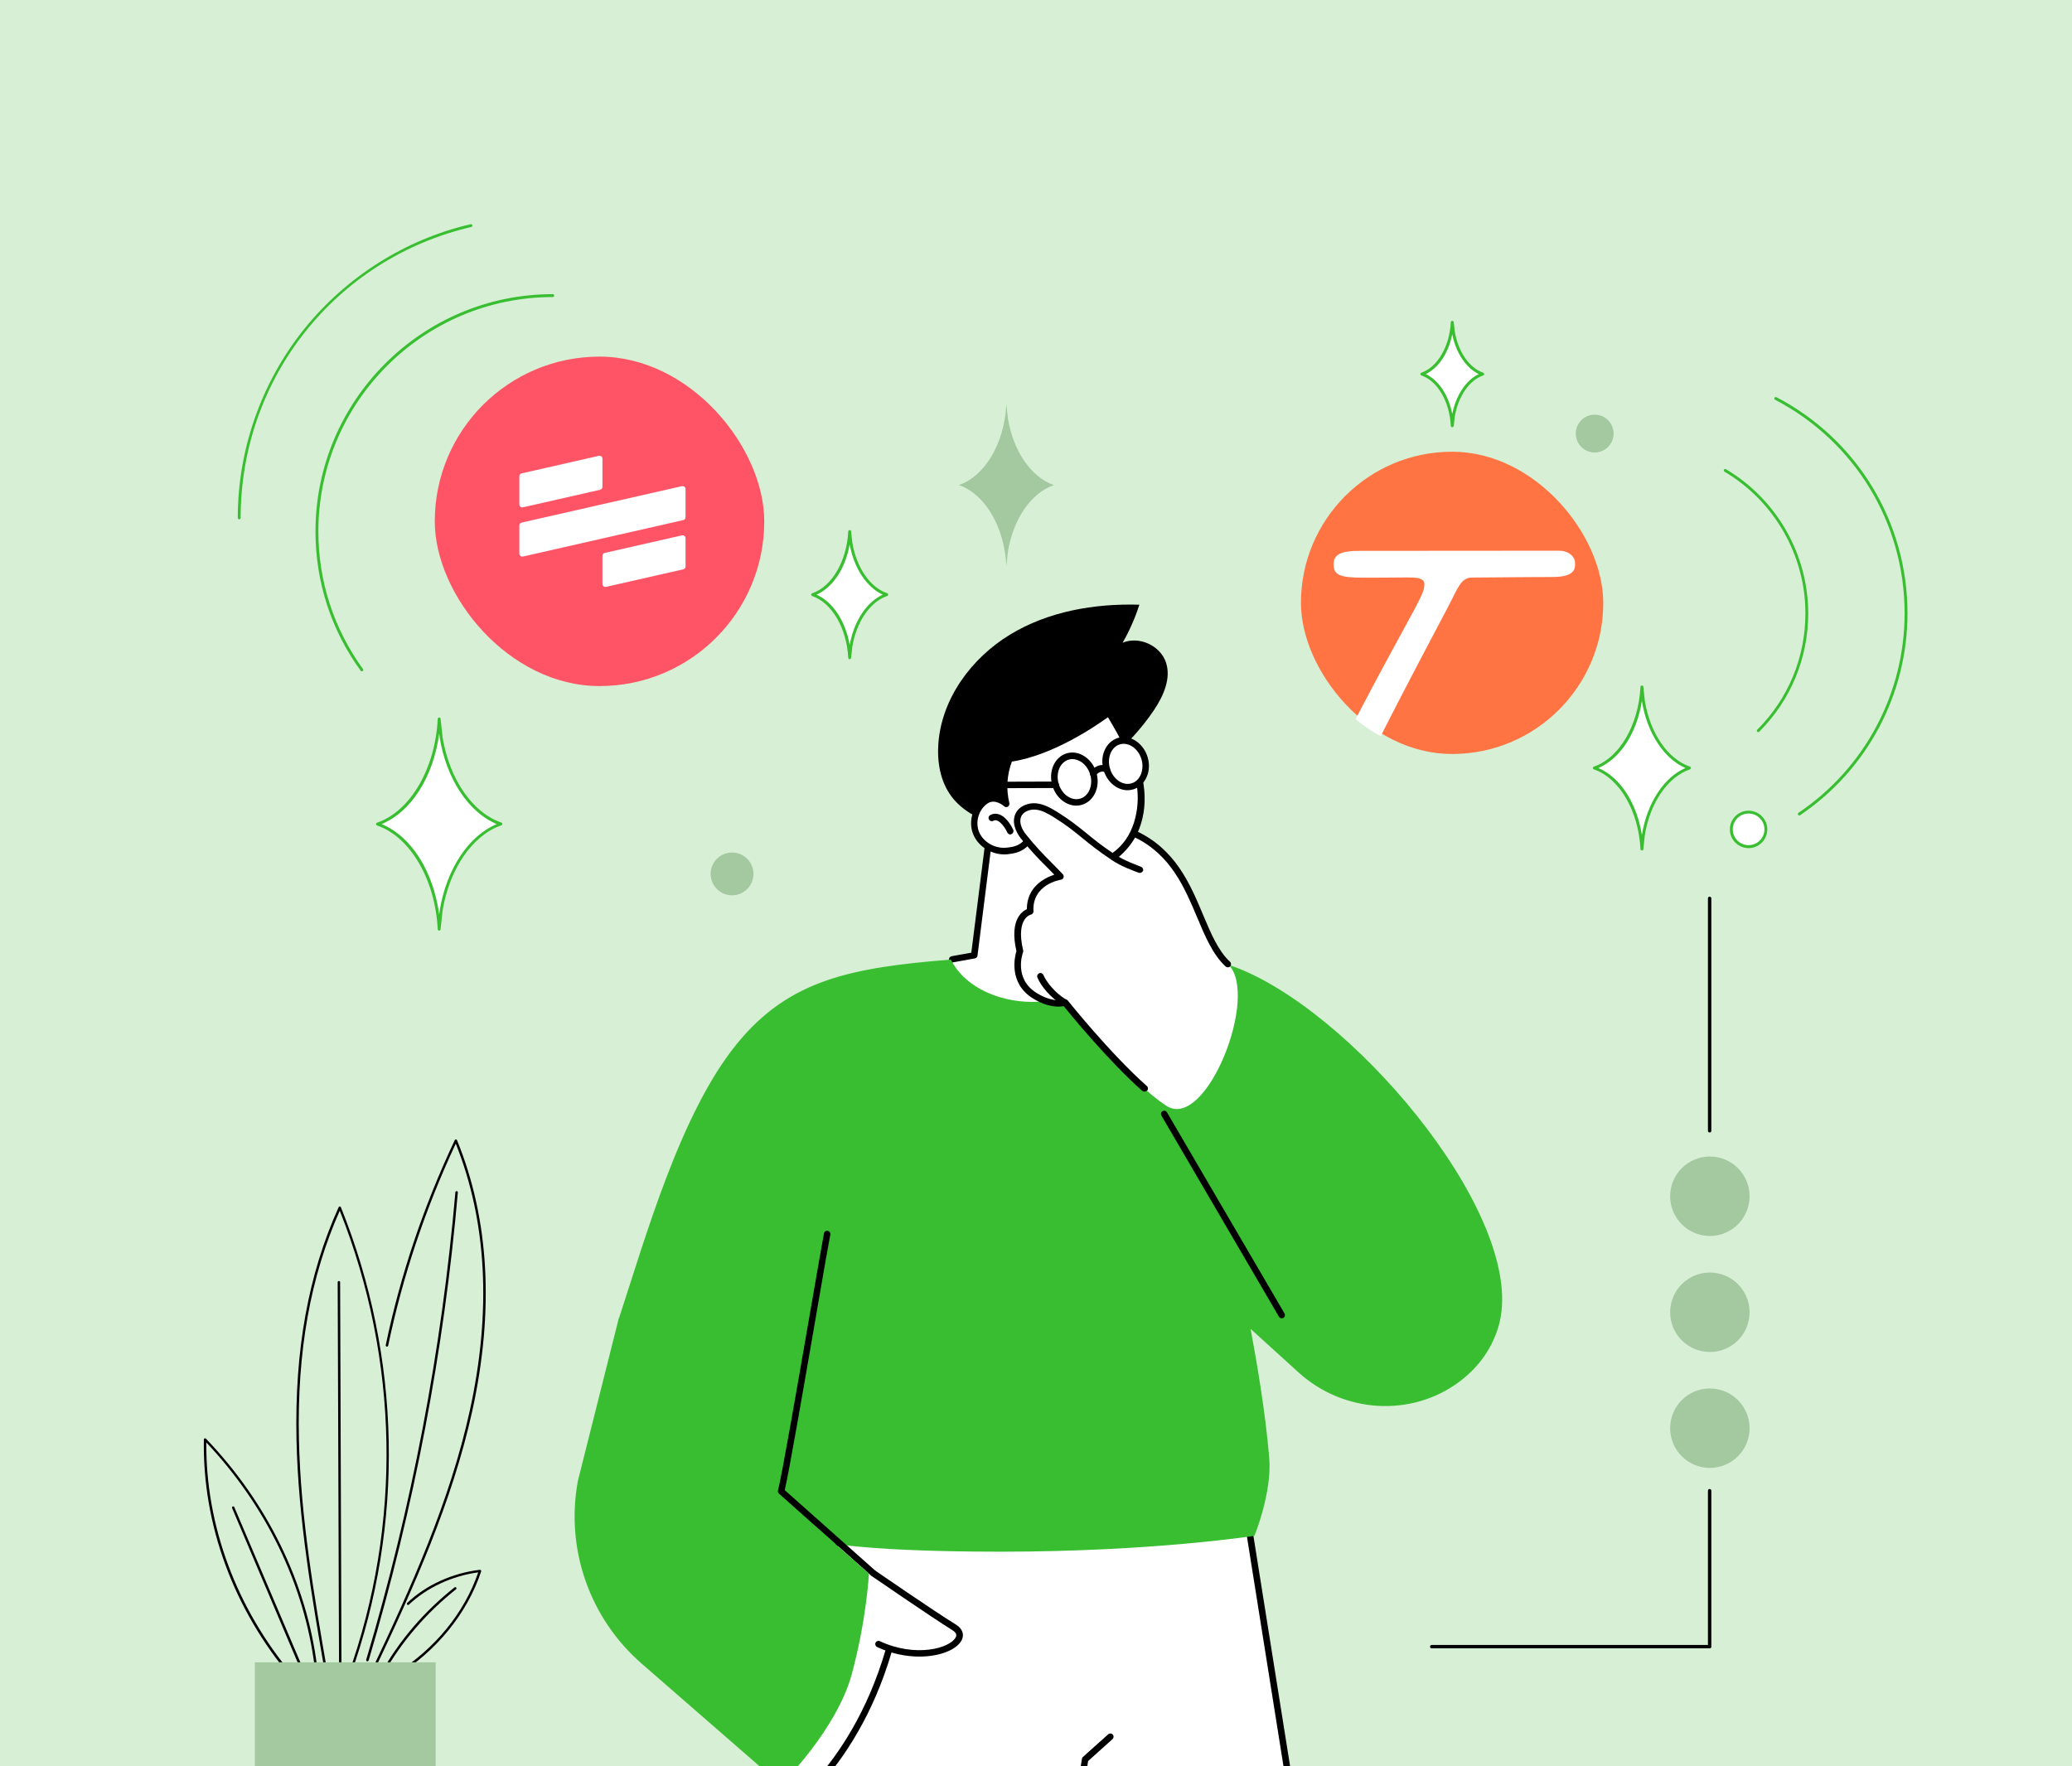 <svg width="610" height="520" viewBox="0 0 610 520" fill="none" xmlns="http://www.w3.org/2000/svg">
<rect x="0" y="0" width="610" height="520" fill="#333333" stroke="none"/>
<g clip-path="url(#clip0_964_24064)">
<g clip-path="url(#clip1_964_24064)">
<rect width="610" height="520" fill="#D7F0D5"/>
<path d="M116.328 493.282C128.311 485.833 137.27 474.822 141.372 462.516C133.312 463.488 125.684 466.978 120.214 472.196L118.055 474.067L108.16 494.649H112.586L116.328 493.282Z" fill="#D7F0D5"/>
<path d="M116.329 493.641C116.221 493.641 116.077 493.569 116.005 493.461C115.897 493.281 115.969 493.065 116.113 492.957C127.915 485.617 136.659 475.002 140.797 462.947C133.061 463.991 125.684 467.445 120.395 472.447C120.251 472.591 120.035 472.591 119.891 472.447C119.747 472.303 119.747 472.087 119.891 471.943C125.397 466.69 133.169 463.163 141.265 462.192C141.373 462.192 141.517 462.228 141.589 462.336C141.661 462.444 141.697 462.552 141.661 462.66C137.523 475.074 128.563 486.084 116.473 493.605C116.473 493.641 116.401 493.641 116.329 493.641Z" fill="black"/>
<path d="M112.586 493.065C112.514 493.065 112.478 493.065 112.406 493.029C112.226 492.921 112.154 492.705 112.262 492.525C117.479 483.098 124.928 474.39 133.815 467.373C133.959 467.265 134.211 467.265 134.319 467.445C134.427 467.589 134.427 467.841 134.247 467.949C125.431 474.93 118.055 483.565 112.873 492.885C112.837 492.993 112.729 493.065 112.586 493.065Z" fill="black"/>
<path d="M134.211 335.82C125.035 355.215 118.234 375.473 113.916 396.091L112.657 402.496L113.341 409.225C114.06 417.321 114.42 426.641 113.916 436.896C113.449 446.287 112.405 454.815 111.074 462.3C108.087 473.094 102.078 494.648 102.078 494.648H108.159L109.814 491.77C121.581 466.941 132.879 441.717 138.673 415.342C144.502 388.967 144.574 361.152 134.211 335.82Z" fill="#D7F0D5"/>
<path d="M109.816 492.166C109.78 492.166 109.708 492.166 109.672 492.13C109.492 492.058 109.42 491.842 109.492 491.662C120.863 467.697 132.449 442.041 138.315 415.306C144.72 386.088 143.352 359.677 134.177 336.72C125.217 355.863 118.524 375.869 114.278 396.199C114.242 396.379 114.062 396.523 113.846 396.487C113.666 396.451 113.522 396.271 113.558 396.055C117.876 375.401 124.713 355.107 133.889 335.676C133.961 335.532 134.069 335.46 134.213 335.46C134.357 335.46 134.464 335.568 134.536 335.676C144.036 358.921 145.547 385.764 139.034 415.45C133.133 442.257 121.547 467.949 110.14 491.95C110.104 492.094 109.96 492.166 109.816 492.166Z" fill="black"/>
<path d="M108.16 489.143C108.124 489.143 108.088 489.143 108.052 489.143C107.872 489.071 107.764 488.891 107.8 488.711C121.221 443.733 130.037 397.387 134.067 351.041C134.067 350.825 134.247 350.681 134.463 350.717C134.679 350.717 134.823 350.897 134.787 351.113C130.757 397.495 121.905 443.877 108.52 488.927C108.448 489.035 108.304 489.143 108.16 489.143Z" fill="black"/>
<path d="M92.976 490.655C89.954 466.258 78.439 442.69 60.376 423.871C59.98 448.699 69.119 473.599 85.995 493.641L86.787 494.685H93.444L92.976 490.655Z" fill="#D7F0D5"/>
<path d="M85.994 494C85.886 494 85.778 493.964 85.706 493.856C68.722 473.706 59.583 448.842 60.015 423.834C60.015 423.69 60.123 423.546 60.23 423.51C60.374 423.474 60.518 423.474 60.626 423.582C78.69 442.401 90.312 466.222 93.335 490.582C93.371 490.762 93.227 490.942 93.011 490.978C92.831 491.014 92.651 490.87 92.615 490.654C89.629 466.689 78.33 443.301 60.734 424.697C60.554 449.202 69.586 473.562 86.282 493.353C86.426 493.497 86.39 493.749 86.246 493.856C86.138 493.964 86.066 494 85.994 494Z" fill="black"/>
<path d="M89.414 493.137C89.27 493.137 89.126 493.065 89.09 492.921L68.328 444.02C68.256 443.84 68.328 443.625 68.508 443.553C68.688 443.481 68.904 443.553 68.976 443.733L89.774 492.597C89.846 492.777 89.774 492.993 89.594 493.065C89.522 493.137 89.486 493.137 89.414 493.137Z" fill="black"/>
<path d="M102.832 493.281C118.809 448.698 117.801 399.653 100.026 355.574C90.238 377.164 87.144 400.697 87.612 423.87C88.115 447.079 92.109 470.072 96.104 493.029L96.463 494.684H102.365L102.832 493.281Z" fill="#D7F0D5"/>
<path d="M102.832 493.641C102.797 493.641 102.761 493.641 102.725 493.605C102.545 493.533 102.437 493.317 102.509 493.137C118.377 448.807 117.477 400.302 100.026 356.475C91.39 375.869 87.432 397.927 88.007 423.87C88.511 447.079 92.577 470.396 96.499 492.993C96.535 493.173 96.392 493.389 96.212 493.425C96.032 493.461 95.816 493.317 95.78 493.137C91.858 470.54 87.792 447.187 87.288 423.906C86.712 397.531 90.778 375.15 99.702 355.431C99.774 355.287 99.882 355.215 100.026 355.215C100.17 355.215 100.314 355.323 100.35 355.431C118.161 399.654 119.169 448.663 103.156 493.389C103.12 493.533 103.012 493.641 102.832 493.641Z" fill="black"/>
<path d="M100.17 491.049C99.954 491.049 99.81 490.906 99.81 490.69L99.414 377.524C99.414 377.308 99.558 377.164 99.774 377.164C99.99 377.164 100.134 377.308 100.134 377.524L100.53 490.69C100.53 490.87 100.35 491.049 100.17 491.049Z" fill="black"/>
<path d="M128.274 489.431H75.019V551.465H128.274V489.431Z" fill="#A4C9A1"/>
<path d="M503.818 332.947L503.818 264.499C503.818 264.227 503.591 264 503.319 264C503.047 264 502.82 264.227 502.82 264.499L502.82 332.947C502.82 333.219 503.047 333.446 503.319 333.446C503.591 333.446 503.818 333.219 503.818 332.947Z" fill="black"/>
<path d="M503.818 484.848L503.818 438.906C503.818 438.634 503.591 438.407 503.319 438.407C503.047 438.407 502.821 438.634 502.821 438.906L502.821 484.326L421.499 484.326C421.227 484.326 421 484.553 421 484.825C421 485.097 421.227 485.324 421.499 485.324L503.319 485.324C503.591 485.346 503.818 485.12 503.818 484.848Z" fill="black"/>
<path d="M515.082 420.502C515.082 426.961 509.846 432.197 503.387 432.197C496.927 432.197 491.691 426.961 491.691 420.502C491.691 414.043 496.927 408.807 503.387 408.807C509.846 408.807 515.082 414.043 515.082 420.502Z" fill="#A4C9A1"/>
<path d="M515.082 386.368C515.082 392.827 509.846 398.064 503.387 398.064C496.927 398.064 491.691 392.827 491.691 386.368C491.691 379.909 496.927 374.673 503.387 374.673C509.846 374.673 515.082 379.909 515.082 386.368Z" fill="#A4C9A1"/>
<path d="M515.082 352.212C515.082 358.671 509.846 363.907 503.387 363.907C496.927 363.907 491.691 358.671 491.691 352.212C491.691 345.753 496.927 340.517 503.387 340.517C509.846 340.517 515.082 345.753 515.082 352.212Z" fill="#A4C9A1"/>
<g clip-path="url(#clip2_964_24064)">
<path d="M367.784 450.596L432.224 854.971L486.588 904.534C488.837 906.567 490.091 909.464 490.091 912.535V915.303C490.048 921.185 485.29 925.942 479.408 925.942H332.795C323.367 925.942 315.583 918.59 315.064 909.162L299.667 634.446L258.148 882.693L263.598 903.669C266.538 914.914 258.019 925.899 246.428 925.899H128.662C116.076 925.899 107.47 913.141 112.227 901.463L122.693 875.774L247.336 449.861L367.784 450.596Z" fill="white"/>
<path d="M479.323 926.852H332.797C322.893 926.852 314.675 919.11 314.113 909.206L299.192 643.054L259.101 882.652L264.507 903.454C265.977 909.12 264.766 915.002 261.22 919.629C257.63 924.257 252.268 926.895 246.429 926.895H128.663C122.435 926.895 116.64 923.824 113.137 918.635C109.633 913.445 108.985 906.914 111.32 901.119L121.743 875.472L246.386 449.603C246.515 449.213 246.861 448.911 247.294 448.911L367.785 449.689C368.26 449.689 368.65 450.035 368.736 450.511L433.09 854.54L487.194 903.844C489.616 906.049 491 909.25 491 912.537V915.305C490.914 921.662 485.724 926.852 479.323 926.852ZM299.668 633.453H299.711C300.187 633.496 300.576 633.885 300.62 634.361L316.016 909.077C316.535 917.986 323.887 924.949 332.797 924.949H479.323C484.643 924.949 489.011 920.624 489.054 915.261V912.493C489.054 909.725 487.93 907.087 485.854 905.228L431.49 855.665C431.317 855.535 431.231 855.319 431.187 855.102L366.963 451.549L247.986 450.77L123.559 875.991C123.559 876.035 123.559 876.035 123.516 876.078L113.05 901.768C110.931 906.957 111.536 912.839 114.693 917.467C117.807 922.095 123.04 924.906 128.62 924.906H246.386C251.619 924.906 256.463 922.527 259.663 918.375C262.863 914.223 263.945 908.947 262.647 903.844L257.198 882.868C257.155 882.738 257.155 882.608 257.198 882.479L298.717 634.231C298.803 633.799 299.236 633.453 299.668 633.453Z" fill="black"/>
<path d="M299.67 635.398C299.454 635.398 299.238 635.312 299.065 635.182C298.719 634.879 298.632 634.36 298.848 633.971C300.189 630.468 313.466 549.031 318.527 517.848C318.57 517.632 318.656 517.416 318.829 517.286L326.268 510.626C326.657 510.28 327.263 510.323 327.609 510.712C327.955 511.102 327.911 511.707 327.522 512.053L320.343 518.497C313.38 561.573 301.616 633.625 300.405 635.096C300.232 635.269 299.973 635.398 299.67 635.398Z" fill="black"/>
<path d="M182.204 388.015L170.137 435.978C166.418 456.002 173.554 476.459 188.907 489.823L225.669 521.827L245.909 453.667L254.689 365.223L208.153 372.489L182.204 388.015Z" fill="#39BE32"/>
<path d="M339.802 208.967C342.57 204.815 344.819 199.711 343.262 195.04C341.575 190.024 335.304 187.212 330.504 189.245C332.536 185.699 334.18 181.936 335.434 178.044C322.2 177.655 308.62 179.99 297.332 186.866C286.044 193.743 277.308 205.55 276.27 218.741C275.837 224.233 276.789 230.029 280.076 234.44C283.492 239.068 289.071 241.706 294.694 243.133C302.003 244.949 310.047 244.906 316.707 241.403C321.205 239.024 324.838 234.873 326.438 230.029C326.828 228.818 327.087 227.52 327.217 226.223C327.303 225.271 326.828 223.585 327.174 222.763C327.606 221.768 329.422 220.817 330.201 220.125C331.325 219.13 332.45 218.049 333.488 216.968C335.78 214.459 337.942 211.778 339.802 208.967Z" fill="black"/>
<path d="M327.605 209.831C327.345 209.831 327.129 209.745 326.913 209.572C326.524 209.183 326.524 208.577 326.913 208.231C329.638 205.507 331.627 202.09 332.752 198.371C332.881 197.852 333.444 197.592 333.919 197.722C334.438 197.852 334.698 198.414 334.568 198.889C333.4 202.912 331.195 206.588 328.254 209.572C328.081 209.745 327.864 209.831 327.605 209.831Z" fill="black"/>
<path d="M326.481 281.105L318.999 279.981L320.945 254.724C320.945 254.724 314.804 223.974 291.147 246.939L286.822 281.278L279.945 282.489C279.945 282.489 282.67 298.059 302.521 298.015C319.388 298.015 326.524 290.966 326.481 281.105Z" fill="white"/>
<path d="M280.336 283.44C279.903 283.44 279.471 283.138 279.384 282.662C279.298 282.143 279.644 281.667 280.163 281.537L285.958 280.499L290.197 246.895C290.24 246.679 290.326 246.463 290.499 246.333C297.938 239.11 304.555 236.299 310.134 238.029C319.043 240.797 321.811 254.031 321.898 254.593C321.898 254.68 321.941 254.766 321.898 254.853L320.038 279.159L323.498 279.548C324.017 279.591 324.406 280.067 324.363 280.586C324.32 281.105 323.844 281.494 323.325 281.451L318.957 280.975C318.438 280.932 318.049 280.456 318.092 279.937L320.038 254.81C319.735 253.512 317.011 242.095 309.572 239.802C304.771 238.332 298.889 240.884 292.056 247.414L287.775 281.364C287.731 281.797 287.429 282.1 286.996 282.186L280.552 283.354C280.466 283.44 280.422 283.44 280.336 283.44Z" fill="black"/>
<path d="M302.737 247.631C306.283 250.659 309.873 253.6 314.457 254.465C319.041 255.33 324.015 254.638 327.907 252.043C334.438 247.718 336.773 238.938 335.649 231.24C334.481 223.499 330.502 216.536 326.48 209.832C326.48 209.832 311.213 221.509 297.244 223.412C295.471 227.953 295.255 232.408 296.293 236.733C296.293 236.733 293.179 233.922 290.324 235.781C287.254 237.814 285.999 242.139 287.47 245.512C288.94 248.886 292.833 250.962 296.466 250.572C298.541 250.356 300.444 249.967 302.088 248.194L302.737 247.631Z" fill="white"/>
<path d="M318.221 255.761C316.924 255.761 315.626 255.632 314.286 255.372C309.874 254.55 306.414 251.955 302.782 248.885C300.835 250.917 298.543 251.307 296.597 251.523C292.445 251.912 288.25 249.577 286.607 245.857C284.92 242.008 286.304 237.208 289.807 234.959C291.667 233.748 293.57 234.137 294.954 234.742C294.391 230.807 294.867 226.871 296.381 223.065C296.511 222.763 296.813 222.503 297.159 222.46C310.739 220.643 325.79 209.182 325.963 209.096C326.179 208.923 326.439 208.88 326.741 208.923C327.001 208.966 327.26 209.139 327.39 209.355C330.98 215.41 335.478 222.892 336.689 231.11C338.029 240.148 334.829 248.668 328.558 252.864C325.53 254.767 321.941 255.761 318.221 255.761ZM302.738 246.679C302.955 246.679 303.171 246.766 303.344 246.895C307.02 250.052 310.393 252.734 314.632 253.512C319.216 254.377 323.887 253.556 327.39 251.22C333.834 246.939 335.694 238.159 334.699 231.326C333.575 223.887 329.596 216.881 326.179 211.172C322.762 213.637 310.091 222.373 297.894 224.233C296.424 228.255 296.165 232.277 297.159 236.472C297.246 236.862 297.073 237.294 296.727 237.51C296.381 237.727 295.905 237.683 295.602 237.381C295.516 237.294 293.007 235.088 290.802 236.516C288.12 238.289 286.996 242.095 288.293 245.079C289.591 248.02 292.964 249.923 296.338 249.577C298.5 249.36 300.014 248.971 301.398 247.501C301.527 247.371 301.657 247.285 301.83 247.241C301.873 247.155 301.917 247.025 302.003 246.939C302.176 246.809 302.436 246.679 302.738 246.679Z" fill="black"/>
<path d="M297.419 245.685C297.073 245.685 296.727 245.469 296.554 245.123C295.905 243.696 294.651 241.966 293.483 241.577C293.094 241.447 292.791 241.49 292.445 241.663C291.97 241.923 291.407 241.75 291.148 241.274C290.888 240.798 291.061 240.236 291.537 239.976C292.316 239.544 293.224 239.457 294.089 239.76C296.467 240.539 298.024 243.696 298.284 244.301C298.5 244.777 298.284 245.339 297.808 245.556C297.678 245.685 297.549 245.685 297.419 245.685Z" fill="black"/>
<path d="M316.878 237.208C313.851 237.208 310.866 234.872 309.829 231.326C308.574 227.174 310.434 222.893 314.024 221.811C315.797 221.292 317.657 221.595 319.343 222.72C320.943 223.801 322.154 225.444 322.76 227.434C323.365 229.423 323.279 231.499 322.5 233.272C321.722 235.089 320.338 236.386 318.565 236.948C318.003 237.121 317.44 237.208 316.878 237.208ZM315.71 223.498C315.321 223.498 314.932 223.541 314.586 223.671C312.034 224.45 310.737 227.65 311.688 230.807C312.64 233.964 315.494 235.91 318.046 235.132C319.257 234.786 320.208 233.835 320.77 232.537C321.333 231.153 321.419 229.553 320.943 227.996C320.468 226.439 319.516 225.142 318.305 224.32C317.44 223.801 316.575 223.498 315.71 223.498Z" fill="black"/>
<path d="M333.404 231.5C336.47 230.579 338.063 226.865 336.963 223.205C335.863 219.545 332.487 217.325 329.421 218.246C326.356 219.167 324.763 222.881 325.863 226.541C326.962 230.201 330.339 232.421 333.404 231.5Z" fill="white"/>
<path d="M331.97 232.668C328.943 232.668 325.959 230.332 324.921 226.786C324.315 224.796 324.402 222.72 325.18 220.947C325.959 219.131 327.343 217.833 329.116 217.271C330.889 216.752 332.749 217.055 334.435 218.179C336.036 219.26 337.247 220.904 337.852 222.893C338.458 224.883 338.371 226.959 337.593 228.732C336.814 230.548 335.43 231.846 333.657 232.408C333.095 232.581 332.533 232.668 331.97 232.668ZM330.803 219.001C330.413 219.001 330.024 219.044 329.678 219.174C328.467 219.52 327.516 220.471 326.953 221.769C326.391 223.153 326.305 224.753 326.78 226.31C327.732 229.467 330.586 231.413 333.138 230.635C334.349 230.289 335.3 229.337 335.863 228.04C336.425 226.656 336.511 225.056 336.036 223.499C335.56 221.942 334.608 220.644 333.398 219.823C332.533 219.26 331.668 219.001 330.803 219.001Z" fill="black"/>
<path d="M321.809 228.687C321.636 228.687 321.42 228.644 321.247 228.514C320.815 228.211 320.728 227.606 321.031 227.173C321.809 226.135 323.885 224.449 326.264 225.659C326.74 225.919 326.913 226.481 326.696 226.957C326.437 227.433 325.875 227.606 325.399 227.389C323.842 226.611 322.631 228.254 322.588 228.298C322.415 228.557 322.112 228.687 321.809 228.687Z" fill="black"/>
<path d="M296.162 232.061C295.643 232.061 295.211 231.629 295.211 231.11C295.211 230.591 295.643 230.158 296.162 230.158L310.78 230.115C311.299 230.115 311.732 230.548 311.732 231.067C311.732 231.586 311.299 232.018 310.78 232.018L296.162 232.061Z" fill="black"/>
<path d="M365.966 285.69C351.305 279.462 338.287 281.278 326.437 280.456C325.659 283.008 324.491 285.473 322.804 287.549C319.561 291.571 314.328 293.777 309.354 294.555C304.553 295.334 299.493 295.074 294.822 293.734C290.627 292.566 286.519 290.447 283.405 287.333C281.978 285.906 280.81 284.262 279.902 282.532C250.795 284.868 232.458 288.371 217.061 307.184C200.281 327.641 189.988 364.575 182.246 388.059L238.815 391.303C237.431 399.304 236.22 407.651 235.615 414.917C233.755 437.925 239.983 453.451 239.983 453.451C239.983 453.451 249.974 456.868 294.606 456.868C339.239 456.868 369.297 452.197 369.297 452.197C369.297 452.197 374.53 439.568 373.665 429.189C372.54 415.825 369.989 400.861 368.172 391.26L382.314 404.104C395.462 416.041 415.4 417.425 429.629 406.829C434.689 403.023 438.97 397.833 441.133 390.654C450.258 360.207 401.084 300.61 365.966 285.69Z" fill="#39BE32"/>
<path d="M256.938 464.003C256.721 464.003 256.505 463.916 256.289 463.743L229.345 439.783C229.086 439.567 228.956 439.178 229.042 438.832C230.253 434.118 234.708 408.342 238.298 387.582C240.33 375.905 242.06 365.828 242.579 363.147C242.666 362.628 243.185 362.282 243.704 362.412C244.223 362.498 244.569 363.017 244.439 363.536C243.92 366.217 242.147 376.251 240.157 387.928C236.697 407.952 232.416 432.734 231.032 438.746L257.543 462.316C257.932 462.662 257.976 463.268 257.63 463.657C257.457 463.873 257.197 464.003 256.938 464.003Z" fill="black"/>
<path d="M377.341 388.145C376.995 388.145 376.692 387.972 376.519 387.67L341.92 328.462C341.661 327.986 341.791 327.424 342.266 327.165C342.742 326.905 343.304 327.035 343.564 327.511L378.163 386.718C378.422 387.194 378.293 387.756 377.817 388.016C377.644 388.102 377.471 388.145 377.341 388.145Z" fill="black"/>
<path d="M361.47 283.829C351.22 274.444 352.215 253.555 333.661 245.338C331.715 248.279 329.163 251.479 327.693 252.258C320.427 246.852 318.178 245.035 311.475 240.148C309.356 238.591 306.501 237.207 303.733 237.553C302.392 237.726 300.663 238.678 299.927 239.802C298.5 242.051 300.706 245.079 302.09 247.111C305.896 252.734 308.274 253.858 312.167 258.053C312.167 258.053 302.738 259.48 303.214 268.346C303.214 268.346 297.635 269.341 300.187 280.067C300.187 280.067 297.03 288.457 304.555 293.171C309.961 296.545 313.507 295.204 313.507 295.204C313.507 295.204 331.585 317.823 343.349 325.564C355.113 333.263 371.071 292.609 361.47 283.829Z" fill="white"/>
<path d="M336.903 321.413C336.687 321.413 336.471 321.326 336.254 321.153C326.437 312.46 315.322 298.923 313.16 296.242C311.776 296.501 308.446 296.674 304.077 293.95C296.812 289.409 298.758 281.624 299.234 280.024C298.196 275.483 298.455 272.023 299.969 269.731C300.747 268.563 301.656 267.957 302.304 267.698C302.304 261.038 307.624 258.443 310.392 257.534C309.527 256.669 308.748 255.848 308.013 255.113C305.678 252.777 303.645 250.701 300.574 246.895C299.709 245.771 297.763 242.916 298.801 239.975C299.709 237.424 302.607 236.299 304.986 236.516C307.321 236.732 309.354 237.9 311.257 239.067C315.063 241.446 317.355 243.306 319.82 245.295C321.982 247.068 324.188 248.885 327.691 251.22C329.724 249.663 331.757 247.285 332.924 244.949C333.141 244.473 333.703 244.3 334.179 244.517C345.985 249.836 350.354 260.216 354.203 269.385C356.495 274.834 358.657 279.98 362.117 283.181C362.506 283.527 362.506 284.132 362.16 284.522C361.814 284.911 361.209 284.911 360.82 284.565C357.057 281.062 354.808 275.742 352.429 270.077C348.797 261.47 344.731 251.739 334.179 246.593C332.708 249.144 330.502 251.609 328.253 253.123C327.951 253.339 327.518 253.339 327.172 253.123C323.28 250.528 320.901 248.582 318.609 246.722C316.23 244.776 313.938 242.916 310.262 240.624C308.489 239.543 306.716 238.505 304.813 238.375C303.169 238.246 301.137 238.981 300.574 240.581C300.055 242.008 300.618 243.911 302.045 245.684C305.072 249.447 307.062 251.436 309.354 253.772C310.435 254.853 311.559 255.977 312.9 257.405C313.16 257.664 313.203 258.053 313.116 258.356C312.987 258.702 312.727 258.918 312.381 259.005C312.035 259.048 303.818 260.432 304.25 268.303C304.294 268.779 303.948 269.212 303.472 269.298C303.429 269.298 302.391 269.558 301.569 270.855C300.747 272.152 300.012 274.791 301.223 279.851C301.266 280.024 301.266 280.24 301.18 280.413C301.05 280.716 298.412 288.154 305.159 292.35C310.046 295.377 313.16 294.339 313.289 294.296C313.679 294.166 314.111 294.296 314.371 294.599C314.5 294.772 326.87 310.211 337.638 319.769C338.028 320.115 338.071 320.721 337.725 321.11C337.422 321.283 337.163 321.413 336.903 321.413Z" fill="black"/>
<path d="M313.418 296.07C313.245 296.07 313.115 296.026 312.942 295.94C309.396 293.95 306.412 290.274 305.417 287.809C305.201 287.333 305.46 286.771 305.936 286.555C306.412 286.339 306.974 286.598 307.19 287.074C307.969 288.934 310.564 292.393 313.894 294.296C314.369 294.556 314.499 295.118 314.24 295.594C314.067 295.897 313.764 296.07 313.418 296.07Z" fill="black"/>
<path d="M335.561 257.015C335.474 257.015 335.345 257.015 335.258 256.971C335.042 256.885 329.463 254.939 327.171 253.079C326.781 252.733 326.695 252.127 327.041 251.738C327.387 251.349 327.949 251.263 328.382 251.609C330.458 253.252 335.864 255.155 335.907 255.198C336.383 255.371 336.685 255.933 336.512 256.409C336.296 256.798 335.95 257.015 335.561 257.015Z" fill="black"/>
<path d="M239.986 449.343L255.815 463.312C255.815 463.312 255.166 476.676 250.754 492.98C246.3 509.285 230.298 525.071 230.298 525.071L225.324 521.179L228.438 479.444L239.986 449.343Z" fill="#39BE32"/>
<path d="M227.487 537.484C227.141 537.484 226.838 537.311 226.665 537.008C226.405 536.532 226.578 535.97 227.011 535.711C227.227 535.581 250.062 522.087 260.702 485.845C260.831 485.326 261.394 485.066 261.869 485.196C262.388 485.326 262.648 485.888 262.518 486.364C251.663 523.385 228.179 537.224 227.962 537.354C227.833 537.441 227.66 537.484 227.487 537.484Z" fill="black"/>
<path d="M270.648 487.747C266.799 487.747 262.474 486.926 258.236 484.936C257.76 484.72 257.544 484.158 257.76 483.682C257.976 483.206 258.538 482.99 259.014 483.206C269.61 488.137 279.644 485.282 281.33 482.125C281.503 481.779 281.979 480.957 280.379 479.963C274.021 476.027 256.808 464.134 256.635 464.047C256.203 463.744 256.073 463.139 256.376 462.706C256.679 462.274 257.284 462.144 257.717 462.447C257.89 462.577 275.059 474.427 281.417 478.319C283.363 479.53 284.012 481.303 283.06 483.033C281.59 485.715 276.746 487.747 270.648 487.747Z" fill="black"/>
</g>
<path d="M517.65 215.559C517.534 215.559 517.437 215.521 517.34 215.443C517.166 215.269 517.166 214.999 517.34 214.844C526.488 205.696 531.517 193.531 531.517 180.593C531.517 163.535 522.388 147.56 507.69 138.876C507.496 138.76 507.419 138.49 507.535 138.296C507.651 138.103 507.922 138.025 508.115 138.141C523.065 146.98 532.348 163.245 532.348 180.593C532.348 193.763 527.223 206.122 517.921 215.443C517.863 215.501 517.747 215.559 517.65 215.559Z" fill="#39BE32"/>
<path d="M529.72 240.102C529.585 240.102 529.449 240.044 529.372 239.909C529.236 239.715 529.294 239.445 529.488 239.309C549.041 226.1 560.722 204.13 560.722 180.554C560.722 154.039 546.101 129.961 522.583 117.699C522.371 117.583 522.293 117.332 522.409 117.119C522.525 116.906 522.777 116.829 522.99 116.945C546.797 129.361 561.573 153.73 561.573 180.554C561.573 204.401 549.756 226.642 529.971 240.006C529.875 240.083 529.797 240.102 529.72 240.102Z" fill="#39BE32"/>
<path d="M106.533 197.659C106.398 197.659 106.262 197.601 106.185 197.485C97.482 185.514 92.879 171.337 92.879 156.465C92.879 117.94 124.21 86.609 162.735 86.609C162.967 86.609 163.16 86.802 163.16 87.034C163.16 87.266 162.967 87.46 162.735 87.46C124.693 87.46 93.73 118.423 93.73 156.465C93.73 171.144 98.275 185.146 106.862 196.982C106.997 197.176 106.958 197.446 106.765 197.582C106.707 197.64 106.61 197.659 106.533 197.659Z" fill="#39BE32"/>
<path d="M70.425 152.907C70.193 152.907 70 152.714 70 152.481C70 132.329 76.943 112.583 89.533 96.898C101.969 81.446 119.356 70.48 138.56 66.012C138.792 65.954 139.024 66.109 139.063 66.322C139.102 66.534 138.966 66.786 138.754 66.825C98.778 76.166 70.851 111.384 70.851 152.481C70.851 152.714 70.658 152.907 70.425 152.907Z" fill="#39BE32"/>
<rect x="128" y="105" width="97" height="97" rx="48.5" fill="#FF5466"/>
<path fill-rule="evenodd" clip-rule="evenodd" d="M153.571 139.375C153.176 139.465 152.895 139.819 152.895 140.226V148.519C152.895 149.079 153.411 149.494 153.954 149.37L176.683 144.202C177.078 144.112 177.359 143.759 177.359 143.351V135.059C177.359 134.499 176.843 134.084 176.3 134.208L153.571 139.375ZM152.895 154.718C152.895 154.311 153.176 153.957 153.571 153.867L200.765 143.137C201.307 143.014 201.824 143.429 201.824 143.988V152.281C201.824 152.689 201.544 153.042 201.147 153.132L153.954 163.862C153.411 163.986 152.895 163.571 152.895 163.011V154.718ZM177.359 163.649C177.359 163.241 177.641 162.888 178.035 162.798L200.765 157.63C201.307 157.507 201.824 157.921 201.824 158.481V166.774C201.824 167.181 201.544 167.535 201.147 167.625L178.42 172.792C177.876 172.916 177.359 172.501 177.359 171.941V163.649Z" fill="white"/>
<path d="M483.826 206.489L483.381 202.331C483.381 202.312 483.381 202.292 483.381 202.273C482.801 213.954 477.018 223.528 469.379 226.139C477.018 228.749 482.801 238.323 483.381 250.004C483.381 249.985 483.381 249.965 483.381 249.946L483.826 245.788C485.412 236.079 490.692 228.421 497.383 226.158C490.692 223.856 485.431 216.198 483.826 206.489Z" fill="white"/>
<path d="M483.381 250.411C483.226 250.411 483.091 250.333 483.033 250.217C482.994 250.159 482.975 250.082 482.955 250.005C482.394 238.749 476.747 229.079 469.243 226.526C469.069 226.468 468.953 226.313 468.953 226.12C468.953 225.946 469.069 225.772 469.243 225.714C476.747 223.161 482.394 213.491 482.955 202.235C482.975 202.022 483.149 201.829 483.361 201.829C483.516 201.829 483.652 201.887 483.729 202.003C483.768 202.061 483.806 202.138 483.806 202.235V202.273L484.251 206.412C485.818 215.908 491.02 223.489 497.518 225.714C497.692 225.772 497.808 225.926 497.808 226.12C497.808 226.294 497.692 226.468 497.518 226.526C491.02 228.75 485.798 236.312 484.251 245.827L483.806 250.005C483.787 250.237 483.613 250.411 483.381 250.411ZM470.558 226.12C477.057 228.905 481.911 236.486 483.381 245.904L483.4 245.711C484.928 236.37 489.898 228.847 496.203 226.12C489.898 223.393 484.928 215.85 483.4 206.548V206.528L483.381 206.335C481.911 215.773 477.057 223.335 470.558 226.12Z" fill="#39BE32"/>
<path d="M427.835 97.586L427.544 94.917C427.544 94.897 427.544 94.897 427.544 94.878C427.177 102.343 423.483 108.455 418.609 110.118C423.483 111.781 427.177 117.893 427.544 125.358C427.544 125.339 427.544 125.339 427.544 125.319L427.835 122.65C428.86 116.442 432.225 111.569 436.499 110.118C432.205 108.668 428.84 103.794 427.835 97.586Z" fill="white"/>
<path d="M427.544 125.784C427.312 125.784 427.138 125.61 427.118 125.397C426.77 118.26 423.212 112.149 418.454 110.544C418.28 110.486 418.164 110.331 418.164 110.138C418.164 109.964 418.28 109.789 418.454 109.731C423.192 108.107 426.751 102.015 427.118 94.878C427.138 94.646 427.312 94.472 427.525 94.472C427.525 94.472 427.525 94.472 427.544 94.472C427.699 94.472 427.834 94.549 427.911 94.666C427.95 94.724 427.969 94.801 427.989 94.859C427.989 94.859 427.989 94.898 427.989 94.917L428.279 97.528C429.265 103.543 432.553 108.32 436.653 109.731C436.827 109.789 436.943 109.944 436.943 110.138C436.943 110.312 436.827 110.486 436.653 110.544C432.553 111.936 429.265 116.733 428.279 122.747L427.989 125.377V125.397C427.95 125.61 427.757 125.784 427.544 125.784ZM419.731 110.138C423.579 111.956 426.48 116.365 427.544 121.877C428.646 116.365 431.605 111.936 435.357 110.138C431.605 108.339 428.627 103.91 427.544 98.418C426.461 103.91 423.56 108.32 419.731 110.138Z" fill="#39BE32"/>
<path d="M469.476 133.229C472.552 133.229 475.046 130.735 475.046 127.659C475.046 124.583 472.552 122.089 469.476 122.089C466.4 122.089 463.906 124.583 463.906 127.659C463.906 130.735 466.4 133.229 469.476 133.229Z" fill="#A4C9A1"/>
<path d="M296.724 123.164L296.279 119.006C296.279 118.987 296.279 118.968 296.279 118.948C295.699 130.63 289.917 140.203 282.277 142.814C289.917 145.425 295.699 154.998 296.279 166.679C296.279 166.66 296.279 166.641 296.279 166.621L296.724 162.463C298.31 152.755 303.59 145.096 310.282 142.833C303.59 140.512 298.31 132.873 296.724 123.164Z" fill="#A4C9A1"/>
<path d="M250.498 159.81L250.15 156.561C250.15 156.541 250.15 156.522 250.15 156.522C249.705 165.612 245.199 173.077 239.242 175.088C245.18 177.119 249.686 184.565 250.15 193.655C250.15 193.636 250.15 193.616 250.15 193.616L250.498 190.367C251.736 182.805 255.836 176.848 261.038 175.088C255.836 173.309 251.736 167.372 250.498 159.81Z" fill="white"/>
<path d="M250.15 194.081C249.918 194.081 249.744 193.907 249.724 193.694C249.279 184.972 244.928 177.487 239.107 175.495C238.932 175.437 238.816 175.282 238.816 175.089C238.816 174.915 238.932 174.741 239.107 174.683C244.909 172.71 249.279 165.225 249.724 156.484C249.744 156.271 249.918 156.078 250.13 156.078C250.304 156.078 250.42 156.155 250.498 156.271C250.536 156.329 250.575 156.406 250.575 156.484L250.923 159.733C252.142 167.101 256.164 172.961 261.193 174.663C261.367 174.721 261.483 174.876 261.483 175.07C261.483 175.244 261.367 175.418 261.193 175.476C256.164 177.197 252.142 183.057 250.923 190.425L250.575 193.636C250.575 193.694 250.556 193.752 250.536 193.791C250.459 193.984 250.304 194.081 250.15 194.081ZM240.402 175.089C245.257 177.274 248.912 182.883 250.15 189.884C251.407 182.883 255.159 177.236 259.897 175.089C255.139 172.923 251.407 167.275 250.15 160.294C248.912 167.295 245.257 172.903 240.402 175.089Z" fill="#39BE32"/>
<path d="M129.873 217.164L129.293 211.749C129.293 211.73 129.293 211.691 129.293 211.672C128.539 226.815 121.035 239.25 111.133 242.635C121.035 246.019 128.539 258.436 129.293 273.598C129.293 273.579 129.293 273.54 129.293 273.521L129.873 268.106C131.943 255.496 138.77 245.594 147.453 242.635C138.789 239.676 131.943 229.774 129.873 217.164Z" fill="white"/>
<path d="M129.293 274.004C129.061 274.004 128.887 273.83 128.867 273.617C128.132 258.957 120.783 246.386 110.997 243.041C110.823 242.983 110.707 242.828 110.707 242.634C110.707 242.46 110.823 242.286 110.997 242.228C120.783 238.882 128.152 226.311 128.867 211.652C128.887 211.439 129.061 211.246 129.273 211.246C129.409 211.246 129.564 211.323 129.641 211.42C129.68 211.478 129.718 211.555 129.718 211.632L129.622 211.652H129.718C129.718 211.671 129.718 211.671 129.718 211.671L130.298 217.067C132.329 229.445 139.118 239.308 147.608 242.19C147.782 242.248 147.898 242.402 147.898 242.596C147.898 242.77 147.782 242.944 147.608 243.002C139.137 245.884 132.329 255.766 130.298 268.144L129.718 273.52C129.718 273.54 129.718 273.559 129.718 273.578C129.699 273.83 129.506 274.004 129.293 274.004ZM112.332 242.634C121.093 246.232 127.591 256.54 129.312 269.304L129.447 268.067C131.44 255.882 137.976 246.058 146.254 242.634C137.976 239.211 131.459 229.406 129.447 217.222V217.202L129.312 215.965C127.591 228.748 121.093 239.037 112.332 242.634Z" fill="#39BE32"/>
<path d="M215.512 263.61C218.994 263.61 221.817 260.787 221.817 257.305C221.817 253.823 218.994 251 215.512 251C212.03 251 209.207 253.823 209.207 257.305C209.207 260.787 212.03 263.61 215.512 263.61Z" fill="#A4C9A1"/>
<path d="M514.79 249.289C517.599 249.289 519.876 247.012 519.876 244.203C519.876 241.393 517.599 239.116 514.79 239.116C511.98 239.116 509.703 241.393 509.703 244.203C509.703 247.012 511.98 249.289 514.79 249.289Z" fill="white"/>
<path d="M514.789 249.715C511.753 249.715 509.277 247.239 509.277 244.203C509.277 241.166 511.753 238.691 514.789 238.691C517.826 238.691 520.301 241.166 520.301 244.203C520.301 247.239 517.826 249.715 514.789 249.715ZM514.789 239.523C512.217 239.523 510.128 241.611 510.128 244.183C510.128 246.756 512.217 248.844 514.789 248.844C517.361 248.844 519.45 246.756 519.45 244.183C519.45 241.631 517.361 239.523 514.789 239.523Z" fill="#39BE32"/>
<rect x="383" y="133" width="89" height="89" rx="44.5" fill="#FF7442"/>
<path fill-rule="evenodd" clip-rule="evenodd" d="M406.478 216.731C403.841 215.316 401.363 213.641 399.078 211.743C404.742 200.822 410.64 190.025 413.858 184.136C415.008 182.03 415.815 180.552 416.147 179.919C418.63 175.185 419.342 173.797 419.342 171.96C419.342 170.124 416.85 170.019 414.333 170.019C413.425 170.019 412.5 170.028 411.318 170.04C409.223 170.061 406.321 170.09 401.27 170.09C394.042 170.09 392.625 169.123 392.625 166.095C392.625 163.188 394.889 162.186 400.188 162.186C403.136 162.186 419.912 162.172 434.797 162.16C446.665 162.15 457.332 162.142 458.827 162.142C462.196 162.142 463.694 164.208 463.694 165.603C463.694 165.686 463.696 165.773 463.698 165.865C463.728 167.33 463.779 169.887 457.035 169.887C452.753 169.887 446.281 169.945 441.07 169.992C437.559 170.023 434.62 170.05 433.311 170.05C430.621 170.05 429.486 172.34 427.702 175.941C427.327 176.696 426.924 177.51 426.472 178.372C426.196 178.899 425.693 179.849 425.007 181.146C421.607 187.574 413.701 202.521 406.478 216.731Z" fill="white"/>
</g>
</g>
<defs>
<clipPath id="clip0_964_24064">
<rect width="610" height="520" fill="white"/>
</clipPath>
<clipPath id="clip1_964_24064">
<rect width="610" height="520" fill="white"/>
</clipPath>
<clipPath id="clip2_964_24064">
<rect width="381.064" height="748.851" fill="white" transform="translate(109.938 178)"/>
</clipPath>
</defs>
</svg>
